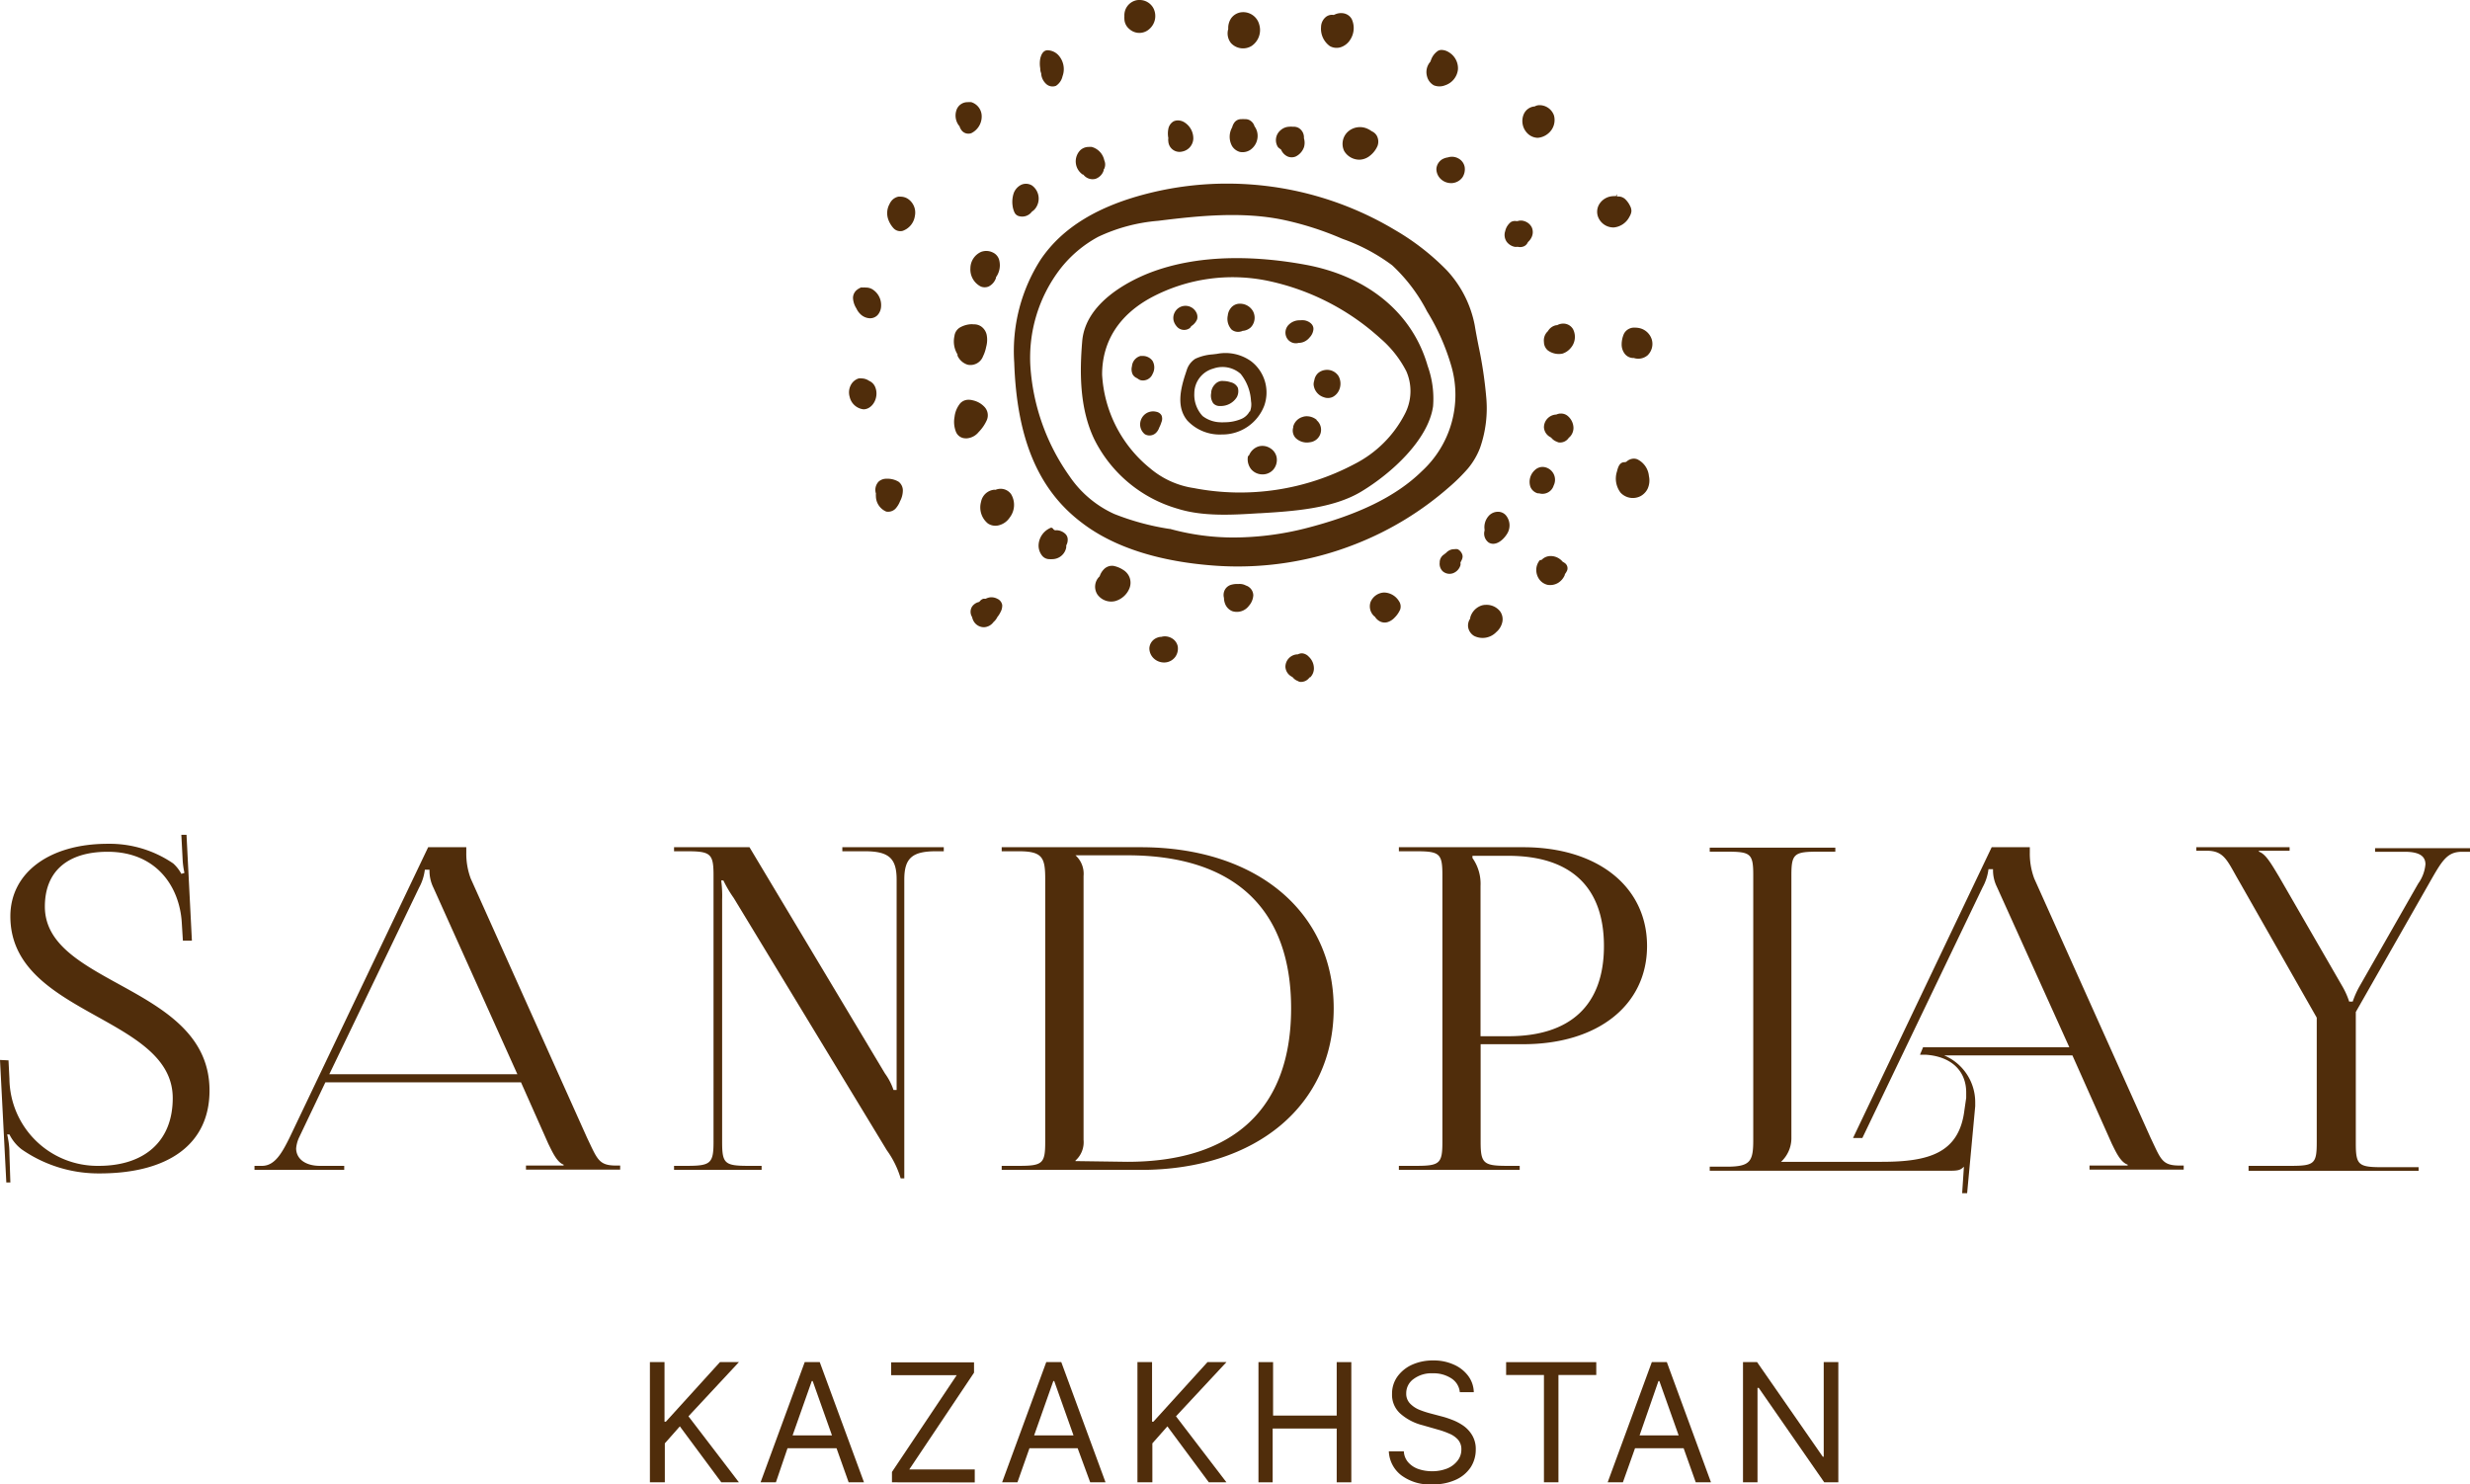 <?xml version="1.0" encoding="UTF-8"?> <svg xmlns="http://www.w3.org/2000/svg" viewBox="0 0 238.37 143.25"> <g id="Layer_2" data-name="Layer 2"> <g id="Layer_1-2" data-name="Layer 1"> <path d="M62.72,143.05v-11.6h1.41v5.75h.13l5.22-5.75h1.83l-4.87,5.23,4.87,6.37h-1.7l-4-5.4-1.45,1.64v3.76Z" fill="#502d0b"></path> <path d="M74.88,143.05H73.4l4.26-11.6h1.45l4.27,11.6H81.9l-1.17-3.29H76Zm1.61-4.53h3.8l-1.86-5.24h-.09Z" fill="#502d0b"></path> <path d="M86.08,143.05v-1l6.25-9.34H86v-1.24h8v1l-6.25,9.34h6.32v1.25Z" fill="#502d0b"></path> <path d="M98.19,143.05H96.71l4.26-11.6h1.45l4.27,11.6h-1.48L104,139.76H99.35Zm1.61-4.53h3.8l-1.86-5.24h-.09Z" fill="#502d0b"></path> <path d="M109.77,143.05v-11.6h1.41v5.75h.13l5.22-5.75h1.83l-4.87,5.23,4.87,6.37h-1.7l-4-5.4-1.45,1.64v3.76Z" fill="#502d0b"></path> <path d="M121.45,143.05v-11.6h1.41v5.16H129v-5.16h1.41v11.6H129v-5.19h-6.18v5.19Z" fill="#502d0b"></path> <path d="M140.88,134.35a1.77,1.77,0,0,0-.83-1.34,3.13,3.13,0,0,0-1.78-.48,2.87,2.87,0,0,0-1.85.55,1.67,1.67,0,0,0-.71,1.38,1.35,1.35,0,0,0,.38,1,2.67,2.67,0,0,0,.91.6,9.2,9.2,0,0,0,1,.33l1.17.31c.31.08.64.19,1,.33a5,5,0,0,1,1.07.57,3,3,0,0,1,.84.92,2.59,2.59,0,0,1,.34,1.38,3.13,3.13,0,0,1-.49,1.7,3.41,3.41,0,0,1-1.43,1.2,5.22,5.22,0,0,1-2.27.45,4.59,4.59,0,0,1-3-.88,3.08,3.08,0,0,1-1.2-2.31h1.45a1.71,1.71,0,0,0,.44,1.08,2.33,2.33,0,0,0,1,.64,4.06,4.06,0,0,0,1.29.2,3.89,3.89,0,0,0,1.44-.26,2.42,2.42,0,0,0,1-.74,1.71,1.71,0,0,0,.38-1.1,1.37,1.37,0,0,0-.33-.95,2.29,2.29,0,0,0-.84-.58,8.06,8.06,0,0,0-1.14-.4l-1.43-.41a5.14,5.14,0,0,1-2.15-1.12,2.43,2.43,0,0,1-.8-1.89,2.82,2.82,0,0,1,.53-1.7,3.53,3.53,0,0,1,1.43-1.14,4.84,4.84,0,0,1,2-.4,4.65,4.65,0,0,1,2,.4,3.46,3.46,0,0,1,1.39,1.09,2.73,2.73,0,0,1,.54,1.57Z" fill="#502d0b"></path> <path d="M145.35,132.69v-1.24h8.7v1.24H150.4v10.36H149V132.69Z" fill="#502d0b"></path> <path d="M156.62,143.05h-1.47l4.26-11.6h1.45l4.26,11.6h-1.47l-1.17-3.29h-4.69Zm1.61-4.53H162l-1.86-5.24h-.09Z" fill="#502d0b"></path> <path d="M177.41,131.45v11.6h-1.36l-6.32-9.11h-.12v9.11h-1.4v-11.6h1.36l6.34,9.13H176v-9.13Z" fill="#502d0b"></path> <path d="M118.77,36.89a2.17,2.17,0,0,0-.68-.12,1.18,1.18,0,0,0-.27,0,1,1,0,0,0-.57.32,1.3,1.3,0,0,0-.36.73.29.29,0,0,1,0,.09,1.31,1.31,0,0,0,.19,1,.81.81,0,0,0,.66.27h0a1.82,1.82,0,0,0,1.62-.85,1.23,1.23,0,0,0,.1-.91A1,1,0,0,0,118.77,36.89Z" fill="#502d0b"></path> <path d="M122,39.17a3.8,3.8,0,0,0-1.25-4.3,4.25,4.25,0,0,0-3.31-.72l-.42.05a4.78,4.78,0,0,0-1.66.42,2,2,0,0,0-.84,1.12c-.06.17-.11.34-.17.51-.46,1.45-.79,3.09.23,4.33a4.27,4.27,0,0,0,3.32,1.35A4.33,4.33,0,0,0,122,39.17Zm-1.41.54a1.63,1.63,0,0,1-.87.75,4.14,4.14,0,0,1-1.57.29,2.82,2.82,0,0,1-.41,0,2.93,2.93,0,0,1-1.68-.6,3,3,0,0,1-.8-2.21,2.48,2.48,0,0,1,1.83-2.37,2.64,2.64,0,0,1,2.64.51,4.56,4.56,0,0,1,1,2.63A1.84,1.84,0,0,1,120.63,39.71Z" fill="#502d0b"></path> <path d="M122.56,43.24a1.38,1.38,0,0,0-1.13-.15,1.47,1.47,0,0,0-.87.81.27.27,0,0,1-.07.08s-.06.06-.06.08a1.55,1.55,0,0,0,.32,1.23,1.42,1.42,0,0,0,1.06.49,1.36,1.36,0,0,0,1.08-.47,1.44,1.44,0,0,0,.31-1.19A1.32,1.32,0,0,0,122.56,43.24Z" fill="#502d0b"></path> <path d="M127.07,40.52a1.51,1.51,0,0,0-.95-.35,1.16,1.16,0,0,0-.42.07,1.32,1.32,0,0,0-.9.94.25.25,0,0,1,0,.08,1.05,1.05,0,0,0,.23,1,1.55,1.55,0,0,0,1.37.42,1.21,1.21,0,0,0,.66-2.13Z" fill="#502d0b"></path> <path d="M127.93,35.7a1.3,1.3,0,0,0-.72.3,1.18,1.18,0,0,0-.37.7,1.34,1.34,0,0,0-.07.39,1.41,1.41,0,0,0,1,1.25,1.08,1.08,0,0,0,.88-.05,1.38,1.38,0,0,0,.53-.54,1.52,1.52,0,0,0,0-1.45A1.31,1.31,0,0,0,127.93,35.7Z" fill="#502d0b"></path> <path d="M125.33,33.09h0a1.31,1.31,0,0,0,.52-.11,1.42,1.42,0,0,0,.54-.42,1.3,1.3,0,0,0,.36-.75c.06-.54-.49-.84-.88-.9a2.25,2.25,0,0,0-.4,0,1.47,1.47,0,0,0-1.07.4,1.07,1.07,0,0,0-.21,1.31A1,1,0,0,0,125.33,33.09Z" fill="#502d0b"></path> <path d="M119.71,32a.79.79,0,0,0,.23-.08l.07,0a1.31,1.31,0,0,0,.7-.33,1.34,1.34,0,0,0,.22-1.54,1.43,1.43,0,0,0-1.23-.74h-.11a1.1,1.1,0,0,0-.84.46,1.33,1.33,0,0,0-.26.67,1.53,1.53,0,0,0,.37,1.37A1,1,0,0,0,119.71,32Z" fill="#502d0b"></path> <path d="M111.6,39.74a1.26,1.26,0,0,0-1,.16,1.28,1.28,0,0,0-.57,1,1.22,1.22,0,0,0,.45,1,.89.89,0,0,0,1.08-.13,1.25,1.25,0,0,0,.31-.5,3.21,3.21,0,0,0,.22-.54.84.84,0,0,0,0-.65A.72.72,0,0,0,111.6,39.74Z" fill="#502d0b"></path> <path d="M111.23,36.09a1.29,1.29,0,0,0,0-1.26,1.16,1.16,0,0,0-.94-.48l-.22,0a1.13,1.13,0,0,0-.83,1,1.15,1.15,0,0,0,.08.8.88.88,0,0,0,.42.35l0,0a1.4,1.4,0,0,0,.3.18A1,1,0,0,0,111.23,36.09Z" fill="#502d0b"></path> <path d="M114.81,31.67l.12-.12,0-.05,0,0,.18-.13a1.4,1.4,0,0,0,.42-.56.92.92,0,0,0-.11-.71,1.17,1.17,0,0,0-2.07.08,1.15,1.15,0,0,0-.1.71,1.31,1.31,0,0,0,.27.56A.93.93,0,0,0,114.81,31.67Z" fill="#502d0b"></path> <path d="M126,25.55c-4.08-.75-10-1.22-15.18.83-1.82.73-6.07,2.81-6.38,6.55-.23,2.77-.31,6.34,1.14,9.41l.06.12a13,13,0,0,0,8,6.63c2.46.78,5.34.6,7.87.44h.11c3.12-.19,7-.43,9.75-2.09,2.91-1.75,6.47-5,6.93-8.23a9.33,9.33,0,0,0-.52-3.89C136.32,30.21,132,26.66,126,25.55ZM135.55,40a11.13,11.13,0,0,1-4.83,4.78,23.54,23.54,0,0,1-15.52,2.32A8.41,8.41,0,0,1,111,45.2a12.52,12.52,0,0,1-4.64-9.05c0-3.19,1.63-5.78,4.82-7.48a16.72,16.72,0,0,1,11.22-1.56,23.25,23.25,0,0,1,10,4.84c.28.24.57.48.84.73a10.46,10.46,0,0,1,2.48,3.15A4.77,4.77,0,0,1,135.55,40Z" fill="#502d0b"></path> <path d="M141.65,45.23a7.06,7.06,0,0,0,1.18-2,11.57,11.57,0,0,0,.6-4.91,40.7,40.7,0,0,0-.74-4.93c-.13-.66-.26-1.33-.37-2a10.75,10.75,0,0,0-2.69-5.3,23.35,23.35,0,0,0-5-3.89,31.51,31.51,0,0,0-16.22-4.48,31.08,31.08,0,0,0-7.43.9c-5,1.23-8.46,3.34-10.55,6.43A16.37,16.37,0,0,0,97.88,35c.25,7.37,2.33,12.29,6.54,15.46,3.92,3,9.24,3.89,13,4.14a31,31,0,0,0,13.49-2.13A30.62,30.62,0,0,0,139.86,47,17.72,17.72,0,0,0,141.65,45.23ZM125.94,51a28.49,28.49,0,0,1-6.83.87,23,23,0,0,1-6.2-.83l-.07,0a24.45,24.45,0,0,1-5.31-1.44,10.42,10.42,0,0,1-4.32-3.65,20.66,20.66,0,0,1-3.77-10.57,14.07,14.07,0,0,1,2.88-9.43,11.64,11.64,0,0,1,3.67-3.1,16.7,16.7,0,0,1,5.78-1.54c3.92-.49,8.08-.91,12-.11A29.91,29.91,0,0,1,129.44,23l.23.09a18.05,18.05,0,0,1,4.68,2.51,16.18,16.18,0,0,1,3.37,4.45,21.31,21.31,0,0,1,2.38,5.41,10,10,0,0,1-2.87,10C134.74,47.91,131.05,49.7,125.94,51Z" fill="#502d0b"></path> <path d="M133.58,57.18a1.48,1.48,0,0,0-1.31.91,1.29,1.29,0,0,0,.34,1.37s.09.06.1.09a1.21,1.21,0,0,0,.38.37,1,1,0,0,0,.81.12,1.57,1.57,0,0,0,.69-.44,2.47,2.47,0,0,0,.54-.79A.92.92,0,0,0,135,58,1.73,1.73,0,0,0,133.58,57.18Z" fill="#502d0b"></path> <path d="M140.67,53a1.13,1.13,0,0,0-.32,0,1,1,0,0,0-.62.2.58.58,0,0,0-.12.1.27.27,0,0,1-.08.07l-.16.13a.91.91,0,0,0-.43.73v.06a1,1,0,0,0,.28.83,1,1,0,0,0,1,.2,1.17,1.17,0,0,0,.73-.8l0-.17a.11.11,0,0,1,0-.08l.1-.2a.89.89,0,0,0,.1-.35h0a.66.66,0,0,0-.07-.3A.9.9,0,0,0,140.67,53Z" fill="#502d0b"></path> <path d="M144.52,49.39a1.19,1.19,0,0,0-.87.42,1.63,1.63,0,0,0-.38,1.3v.09a1.07,1.07,0,0,0,.4,1.16c.67.39,1.4-.26,1.73-.78a1.52,1.52,0,0,0-.09-1.87A1,1,0,0,0,144.52,49.39Z" fill="#502d0b"></path> <path d="M148.44,47.61h0l.1,0a1.13,1.13,0,0,0,1.4-.76,1.24,1.24,0,0,0-1.05-1.79,1.09,1.09,0,0,0-.76.3A1.52,1.52,0,0,0,147.7,47a1.08,1.08,0,0,0,.67.6Z" fill="#502d0b"></path> <path d="M150.62,39.91h-.09a1.34,1.34,0,0,0-.35.1l-.06,0A1.24,1.24,0,0,0,149,41.24a1.14,1.14,0,0,0,.51.88l.13.08a.24.24,0,0,1,.08.06,1.2,1.2,0,0,0,.48.35l.19.08a1,1,0,0,0,1-.43.34.34,0,0,1,.09-.08,1.25,1.25,0,0,0,.37-.91,1.55,1.55,0,0,0-.5-1.08A1,1,0,0,0,150.62,39.91Z" fill="#502d0b"></path> <path d="M125.68,63.05h-.1a1.06,1.06,0,0,0-.34.1l-.07,0a1.21,1.21,0,0,0-1.12,1.21,1.14,1.14,0,0,0,.51.88l.13.08a.24.24,0,0,1,.08.06,1.11,1.11,0,0,0,.48.34.62.62,0,0,0,.18.08,1,1,0,0,0,.95-.43l0,0,.06,0a1.21,1.21,0,0,0,.36-.9,1.54,1.54,0,0,0-.49-1.09A1,1,0,0,0,125.68,63.05Z" fill="#502d0b"></path> <path d="M150.91,31.23h-.07a1.18,1.18,0,0,0-.56.15.11.11,0,0,1-.07,0,1.18,1.18,0,0,0-.81.55.27.27,0,0,1-.07.08l0,0A1.21,1.21,0,0,0,149,33a1.07,1.07,0,0,0,.37.81,1.79,1.79,0,0,0,1.4.32,1.69,1.69,0,0,0,.79-.52,1.63,1.63,0,0,0,.25-1.84A1.08,1.08,0,0,0,150.91,31.23Z" fill="#502d0b"></path> <path d="M147.81,21.91a1.2,1.2,0,0,0-.71-.57,1,1,0,0,0-.65,0h-.1a.78.78,0,0,0-.54.09,1.52,1.52,0,0,0-.55.88,1.16,1.16,0,0,0,.13,1,1.28,1.28,0,0,0,.79.51,1,1,0,0,0,.25,0h.06a.87.87,0,0,0,.42,0,.73.73,0,0,0,.53-.43l.05-.06a1.41,1.41,0,0,0,.35-.51A1.12,1.12,0,0,0,147.81,21.91Z" fill="#502d0b"></path> <path d="M139.73,15.19l0,0a1.53,1.53,0,0,0-.56.19,1.18,1.18,0,0,0-.55.93,1.35,1.35,0,0,0,.46,1,1.47,1.47,0,0,0,1.05.36,1.36,1.36,0,0,0,1-.55,1.42,1.42,0,0,0,.22-1,1.17,1.17,0,0,0-.59-.82A1.27,1.27,0,0,0,139.73,15.19Z" fill="#502d0b"></path> <path d="M113.08,61.59a1.32,1.32,0,0,0-.67-.18,1.27,1.27,0,0,0-.34.05l-.09,0a1.41,1.41,0,0,0-.51.18,1.15,1.15,0,0,0-.55.93,1.35,1.35,0,0,0,.46,1,1.45,1.45,0,0,0,1.05.36,1.33,1.33,0,0,0,1-.55,1.38,1.38,0,0,0,.23-1A1.17,1.17,0,0,0,113.08,61.59Z" fill="#502d0b"></path> <path d="M129.72,14.57a1.71,1.71,0,0,0,1.51.84,1.68,1.68,0,0,0,1-.4,2.39,2.39,0,0,0,.71-.93,1.2,1.2,0,0,0-.08-1,1.07,1.07,0,0,0-.49-.42,2.12,2.12,0,0,0-.35-.21,1.74,1.74,0,0,0-2,.32A1.59,1.59,0,0,0,129.72,14.57Z" fill="#502d0b"></path> <path d="M123.6,14.41a.18.18,0,0,1,.05.07,1.25,1.25,0,0,0,.61.62,1,1,0,0,0,.79,0,1.59,1.59,0,0,0,.79-.89,1.48,1.48,0,0,0,0-.86v-.1a1.06,1.06,0,0,0-.51-.9,1,1,0,0,0-.53-.12h-.06a1.18,1.18,0,0,0-.3,0h0a1.31,1.31,0,0,0-.87.35,1.24,1.24,0,0,0-.23,1.63A1.82,1.82,0,0,0,123.6,14.41Z" fill="#502d0b"></path> <path d="M120.58,11.59a.85.85,0,0,0-.41-.09h-.06a1.12,1.12,0,0,0-.29,0,.81.81,0,0,0-.66.28,1.35,1.35,0,0,0-.25.51,1.85,1.85,0,0,0,0,1.82,1.3,1.3,0,0,0,.74.55,1.35,1.35,0,0,0,1-.19,1.64,1.64,0,0,0,.68-1.71,1.54,1.54,0,0,0-.26-.57A1,1,0,0,0,120.58,11.59Z" fill="#502d0b"></path> <path d="M112.75,13.35a.87.87,0,0,0,0,.28h0a1.08,1.08,0,0,0,1.32,1,1.32,1.32,0,0,0,.71-.37,1.34,1.34,0,0,0,.38-.84,1.82,1.82,0,0,0-.85-1.61,1.18,1.18,0,0,0-.63-.19,1,1,0,0,0-.42.09,1.07,1.07,0,0,0-.51.74,2.31,2.31,0,0,0,0,.87S112.76,13.33,112.75,13.35Z" fill="#502d0b"></path> <path d="M104.55,16.85l0,0a1.12,1.12,0,0,0,1.17.41,1.26,1.26,0,0,0,.79-.81l0-.08.06-.09a1,1,0,0,0,0-.81,1.7,1.7,0,0,0-1.21-1.29,1.43,1.43,0,0,0-.29,0,1.19,1.19,0,0,0-.82.32,1.54,1.54,0,0,0,.23,2.34Z" fill="#502d0b"></path> <path d="M97.9,20.49a.65.65,0,0,0,.35.34,1.16,1.16,0,0,0,1.34-.41s0,0,0,0A1.27,1.27,0,0,0,100,20a1.57,1.57,0,0,0-.39-2.09,1.11,1.11,0,0,0-1.09-.06,1.48,1.48,0,0,0-.69.79,2.68,2.68,0,0,0-.11,1.21A2.15,2.15,0,0,0,97.9,20.49Z" fill="#502d0b"></path> <path d="M93.65,25.88a1.85,1.85,0,0,0,1,1.77,1,1,0,0,0,.76,0,1.43,1.43,0,0,0,.71-.83.16.16,0,0,1,0-.07,1.91,1.91,0,0,0,.29-.59,2,2,0,0,0,0-1.13,1.12,1.12,0,0,0-.59-.66,1.42,1.42,0,0,0-1.14-.06A1.74,1.74,0,0,0,93.65,25.88Z" fill="#502d0b"></path> <path d="M92.4,34.31a1.58,1.58,0,0,0,1,.89,1.3,1.3,0,0,0,1.47-.82,3.52,3.52,0,0,0,.3-.9,2.52,2.52,0,0,0,.05-1.17,1.32,1.32,0,0,0-.57-.83,1.21,1.21,0,0,0-.68-.18,1.87,1.87,0,0,0-.4,0,2.46,2.46,0,0,0-.94.31,1.11,1.11,0,0,0-.52.82,2.39,2.39,0,0,0,.3,1.78Z" fill="#502d0b"></path> <path d="M95.24,40.53A1.18,1.18,0,0,0,95,39.26a2.17,2.17,0,0,0-1.09-.62,1.51,1.51,0,0,0-.41-.06,1.08,1.08,0,0,0-.83.34,2.5,2.5,0,0,0-.55,1.31,2.63,2.63,0,0,0,.13,1.43,1,1,0,0,0,.93.64h.07l.07,0a1.63,1.63,0,0,0,1.13-.61A3.91,3.91,0,0,0,95.24,40.53Z" fill="#502d0b"></path> <path d="M96.54,47.17h0a1.32,1.32,0,0,0-.44.09.22.22,0,0,1-.14,0,1.43,1.43,0,0,0-1.28,1.16,2,2,0,0,0,.66,2.1,1.31,1.31,0,0,0,1.1.16,1.77,1.77,0,0,0,1-.73,2,2,0,0,0,.13-2.27A1.24,1.24,0,0,0,96.54,47.17Z" fill="#502d0b"></path> <path d="M102,51.17h-.07a.27.27,0,0,1-.27-.1.3.3,0,0,0-.22-.15h0a1.9,1.9,0,0,0-1.2,1.55,1.56,1.56,0,0,0,.35,1.18.9.9,0,0,0,.71.31,1,1,0,0,0,.24,0h.06a1.38,1.38,0,0,0,1.3-1.14.25.25,0,0,1,0-.07l0-.07,0-.05a1.11,1.11,0,0,0,.13-.7.77.77,0,0,0-.2-.39A1.28,1.28,0,0,0,102,51.17Z" fill="#502d0b"></path> <path d="M108.4,55a2.63,2.63,0,0,0-1-.4h-.09a1.1,1.1,0,0,0-.79.35,1.7,1.7,0,0,0-.38.62.21.21,0,0,1-.08.11l0,0a1.37,1.37,0,0,0-.16,1.68,1.63,1.63,0,0,0,1.71.65A2.09,2.09,0,0,0,109,56.77,1.46,1.46,0,0,0,109,55.7,1.48,1.48,0,0,0,108.4,55Z" fill="#502d0b"></path> <path d="M120.54,56.66a.87.87,0,0,0-.29-.15,1.26,1.26,0,0,0-.74-.15,2,2,0,0,0-.64.06,1,1,0,0,0-.67.51,1.07,1.07,0,0,0-.08.77s0,0,0,.06a1.68,1.68,0,0,0,.11.51,1.24,1.24,0,0,0,.69.71,1.45,1.45,0,0,0,1.61-.52,1.67,1.67,0,0,0,.42-1A1,1,0,0,0,120.54,56.66Z" fill="#502d0b"></path> <path d="M96.24,57.78a1.21,1.21,0,0,0-.55-.14h-.08a1.3,1.3,0,0,0-.48.14h-.07l-.15,0a.71.71,0,0,0-.35.24.21.21,0,0,1-.11.08,1.1,1.1,0,0,0-.64.44.94.94,0,0,0,0,1,1.47,1.47,0,0,0,.16.42,1.15,1.15,0,0,0,1,.57h0a1.2,1.2,0,0,0,.91-.5,1.48,1.48,0,0,0,.37-.48,2.18,2.18,0,0,0,.29-.45,1.3,1.3,0,0,0,.18-.71A.81.81,0,0,0,96.24,57.78Z" fill="#502d0b"></path> <path d="M86.72,46.49a2.09,2.09,0,0,0-1-.29h-.15a1.13,1.13,0,0,0-.77.27,1.16,1.16,0,0,0-.27,1.15.17.17,0,0,1,0,.07.43.43,0,0,0,0,.15,1.63,1.63,0,0,0,1,1.53,1,1,0,0,0,.88-.27,2.29,2.29,0,0,0,.45-.73,2.24,2.24,0,0,0,.27-1A1.06,1.06,0,0,0,86.72,46.49Z" fill="#502d0b"></path> <path d="M84.41,37.24h0a1.13,1.13,0,0,0-.54-.49,1.29,1.29,0,0,0-.7-.23,1,1,0,0,0-.3,0,1.29,1.29,0,0,0-.75.62A1.53,1.53,0,0,0,82,38.31a1.55,1.55,0,0,0,1.33,1.19c.63,0,1.13-.59,1.23-1.24A1.62,1.62,0,0,0,84.41,37.24Z" fill="#502d0b"></path> <path d="M83,30.28h0a1.39,1.39,0,0,0,.88.43,1,1,0,0,0,.81-.3,1.34,1.34,0,0,0,.34-.83A1.79,1.79,0,0,0,84.31,28a1.21,1.21,0,0,0-.75-.25,1.53,1.53,0,0,0-.3,0,.39.39,0,0,0-.18,0,1.62,1.62,0,0,0-.4.24,1,1,0,0,0-.36.78,2.06,2.06,0,0,0,.33,1A1.73,1.73,0,0,0,83,30.28Z" fill="#502d0b"></path> <path d="M87.59,19.17a1.3,1.3,0,0,0-.66-.19,1,1,0,0,0-.24,0,1.17,1.17,0,0,0-.72.49,1.05,1.05,0,0,0-.12.21,1.83,1.83,0,0,0-.15,1.43,2.49,2.49,0,0,0,.51.89.89.89,0,0,0,.9.28,1.79,1.79,0,0,0,1.18-1.43A1.6,1.6,0,0,0,87.59,19.17Z" fill="#502d0b"></path> <path d="M92.59,12.16a1.24,1.24,0,0,0,.26.48h0a.83.83,0,0,0,.89.21,1.79,1.79,0,0,0,1-1.63,1.43,1.43,0,0,0-1-1.36,1.48,1.48,0,0,0-.35,0,1.12,1.12,0,0,0-1.09.78,1.61,1.61,0,0,0,.25,1.49A.2.2,0,0,1,92.59,12.16Z" fill="#502d0b"></path> <path d="M100.48,7.07a.14.14,0,0,1,0,.06,1.49,1.49,0,0,0,.43.92.91.91,0,0,0,1,.23,1.48,1.48,0,0,0,.63-.92,2,2,0,0,0-.44-2.08,1.49,1.49,0,0,0-1-.43h0c-.44,0-.63.45-.71.81a2.7,2.7,0,0,0,0,.94A1.14,1.14,0,0,0,100.48,7.07Z" fill="#502d0b"></path> <path d="M109,2.81h0a1.43,1.43,0,0,0,1.91,0,1.66,1.66,0,0,0,.41-2A1.51,1.51,0,0,0,109.93,0a1.23,1.23,0,0,0-.42.07,1.48,1.48,0,0,0-1,1.47,2.46,2.46,0,0,0,0,.28A1.3,1.3,0,0,0,109,2.81Z" fill="#502d0b"></path> <path d="M120.78,4.44a1.85,1.85,0,0,0,.75-2.05,1.6,1.6,0,0,0-1.7-1.21,1.42,1.42,0,0,0-1,.56,1.67,1.67,0,0,0-.3,1,.15.15,0,0,1,0,.07,1.49,1.49,0,0,0,.27,1.35A1.58,1.58,0,0,0,120.78,4.44Z" fill="#502d0b"></path> <path d="M128.34,4.45a1.33,1.33,0,0,0,1.07.1,1.71,1.71,0,0,0,.89-.71,2.06,2.06,0,0,0,.15-2,1.11,1.11,0,0,0-.76-.55,1.41,1.41,0,0,0-.78.07l-.17.07a.16.16,0,0,1-.12,0,1,1,0,0,0-.62.17,1.28,1.28,0,0,0-.51,1A2.06,2.06,0,0,0,128.34,4.45Z" fill="#502d0b"></path> <path d="M137.73,7.42a1.37,1.37,0,0,0,.64.81,1.46,1.46,0,0,0,1.09,0,1.81,1.81,0,0,0,1.24-1.52,1.8,1.8,0,0,0-.88-1.67,1.36,1.36,0,0,0-.69-.22.69.69,0,0,0-.36.09,1.76,1.76,0,0,0-.64.8l-.08.21A.16.16,0,0,1,138,6a1.51,1.51,0,0,0-.28,1.38Z" fill="#502d0b"></path> <path d="M148.4,13.3a1.76,1.76,0,0,0,1-.41,1.68,1.68,0,0,0,.57-1.74,1.48,1.48,0,0,0-1.34-1h-.12a1,1,0,0,0-.42.13l-.08,0a1.26,1.26,0,0,0-.94.7,1.68,1.68,0,0,0,.36,1.91A1.44,1.44,0,0,0,148.4,13.3Z" fill="#502d0b"></path> <path d="M157.26,20.9a1.28,1.28,0,0,0,.18-.49,1,1,0,0,0-.12-.52,2.22,2.22,0,0,0-.51-.7,1,1,0,0,0-.65-.23l-.12,0,0-.23h0l-.09.2a1,1,0,0,0-.24,0,1.64,1.64,0,0,0-1.3.67,1.41,1.41,0,0,0-.07,1.57,1.59,1.59,0,0,0,1.41.78A1.9,1.9,0,0,0,157.26,20.9Z" fill="#502d0b"></path> <path d="M156.72,32.21h0a2.57,2.57,0,0,0-.22,1,1.48,1.48,0,0,0,.26.88,1.06,1.06,0,0,0,.83.46h.09a1.39,1.39,0,0,0,1.32-.26,1.53,1.53,0,0,0,.42-1.48,1.62,1.62,0,0,0-1.14-1.13,1.93,1.93,0,0,0-.49-.06A1.11,1.11,0,0,0,156.72,32.21Z" fill="#502d0b"></path> <path d="M158,44.32a1,1,0,0,0-.32-.06,1.07,1.07,0,0,0-.7.28c-.11.09-.26.05-.36.08-.32.09-.46.41-.57.87a2.24,2.24,0,0,0,.35,2.06,1.62,1.62,0,0,0,1.92.33,1.64,1.64,0,0,0,.68-.7,1.94,1.94,0,0,0,.13-1.24A2,2,0,0,0,158,44.32Z" fill="#502d0b"></path> <path d="M150.86,54.24a.18.18,0,0,1-.07-.05,1.51,1.51,0,0,0-1.13-.53,1.21,1.21,0,0,0-.56.13,1.13,1.13,0,0,0-.28.2.24.24,0,0,1-.11.06.15.15,0,0,0-.1,0,1.46,1.46,0,0,0-.35.94,1.56,1.56,0,0,0,.27.89,1.38,1.38,0,0,0,.82.56,1.49,1.49,0,0,0,1-.18,1.62,1.62,0,0,0,.67-.79.09.09,0,0,1,0-.06,1.51,1.51,0,0,0,.23-.39.62.62,0,0,0-.16-.62A1.21,1.21,0,0,0,150.86,54.24Z" fill="#502d0b"></path> <path d="M143.4,58.37a1.37,1.37,0,0,0-.52.1h0a1.7,1.7,0,0,0-1,1.15.12.12,0,0,1,0,.08,1.18,1.18,0,0,0-.2.8,1.22,1.22,0,0,0,.58.87,1.83,1.83,0,0,0,2.14-.37,1.76,1.76,0,0,0,.59-1,1.31,1.31,0,0,0-.22-1A1.66,1.66,0,0,0,143.4,58.37Z" fill="#502d0b"></path> <path d="M.82,102.33l.09,1.78a8.5,8.5,0,0,0,8.62,8.4c4.33,0,7.14-2.3,7.14-6.54C16.67,98,1,98,1,88.43c0-4.2,3.76-7,9.39-7a10.86,10.86,0,0,1,6.33,1.9,3.74,3.74,0,0,1,.78,1l.3-.09a8,8,0,0,1-.18-1.39l-.12-2.29H18l.52,10.22-.87,0L17.54,89c-.22-3.42-2.43-6.8-7.15-6.8-3.85,0-6.06,1.87-6.06,5.29,0,7.66,15.89,7.58,15.89,17.75,0,5.2-4,8-10.61,8a13,13,0,0,1-7.53-2.33,4.15,4.15,0,0,1-1.17-1.43l-.22,0a7.84,7.84,0,0,1,.22,1.86L1,114.11H.61L0,102.29Z" fill="#502d0b"></path> <path d="M24.56,112.51h.73c1.22,0,1.91-1.22,2.64-2.69L41.32,81.76H45v.52a6.86,6.86,0,0,0,.43,2.51l11.22,25c1,2.08,1.12,2.69,2.81,2.69h.39v.39H50.76v-.39h3.63v-.09c-.65-.22-1.12-1.3-1.47-2l-2.64-5.94H31.4l-2.56,5.37a3.15,3.15,0,0,0-.26,1c0,1,.87,1.69,2.3,1.69h2.34v.39H24.56Zm25.37-8.84-8.1-18a3.71,3.71,0,0,1-.38-1.74H41a4.84,4.84,0,0,1-.56,1.74l-8.66,18Z" fill="#502d0b"></path> <path d="M65.05,112.9v-.39h1.21c2.3,0,2.6-.22,2.6-2.3V84.45c0-2.08-.3-2.3-2.6-2.3H65.05v-.39h7.28L85.4,103.59a5.94,5.94,0,0,1,.83,1.6h.3c0-.48,0-1.08,0-1.82V84.88c0-2.08-.78-2.73-3.08-2.73H81.29v-.39h9.79v.39h-.74c-2.29,0-3.07.65-3.07,2.73v28.84h-.35A9,9,0,0,0,85.58,111L70.81,86.66a11.91,11.91,0,0,1-1-1.69H69.6a11.12,11.12,0,0,1,.09,1.86v23.38c0,2.08.25,2.3,2.55,2.3H73.5v.39Z" fill="#502d0b"></path> <path d="M96.67,112.51h1.64c2.3,0,2.56-.22,2.56-2.3V84.84c0-2.08-.26-2.69-2.56-2.69H96.67v-.39h13.42c11.17,0,18.62,6.24,18.62,15.55s-7.45,15.59-18.62,15.59H96.67Zm12.12-.39c10.31,0,15.81-5.2,15.81-14.81s-5.5-14.77-15.81-14.77h-5v0a2.4,2.4,0,0,1,.78,2V110a2.38,2.38,0,0,1-.78,2v.05Z" fill="#502d0b"></path> <path d="M135,112.51h1.64c2.3,0,2.56-.22,2.56-2.3V84.45c0-2.08-.26-2.3-2.56-2.3H135v-.39h12c7.19,0,11.95,3.81,11.95,9.53s-4.76,9.48-11.95,9.48h-4.11v9.44c0,2.08.3,2.3,2.6,2.3h1.17v.39H135Zm7.1-29.71a4.3,4.3,0,0,1,.78,2.69V100h2.68c6,0,9.23-3,9.23-8.7s-3.21-8.71-9.23-8.71H142.1Z" fill="#502d0b"></path> <path d="M192.34,83.88h-.44a4.84,4.84,0,0,1-.56,1.74l-11.61,24.2h-.9l13.38-28.06h3.68v.52a6.86,6.86,0,0,0,.43,2.51l11.22,25c1,2.08,1.08,2.69,2.81,2.69h.39v.39h-9.09v-.39h3.68v-.09c-.7-.22-1.17-1.3-1.52-2L200,101.85H187.62a4.9,4.9,0,0,1,3,4.51v.39l-.78,8.4-.48,0,.17-2.56h0c-.3.3-.52.39-1.25.39H165v-.39h1.64c2.3,0,2.56-.52,2.56-2.6V84.45c0-2.08-.26-2.26-2.56-2.26H165V81.8h12.12v.39h-1.64c-2.3,0-2.6.18-2.6,2.26v25.42a3.1,3.1,0,0,1-1,2.25v0h9.7c4.55,0,7.49-.82,8-5l.17-1.17v-.52c0-2.08-1.43-3.46-3.85-3.64h-.61l.3-.73H199.7l-7-15.5A3.61,3.61,0,0,1,192.34,83.88Z" fill="#502d0b"></path> <path d="M217,112.51h4.07c2.3,0,2.51-.22,2.51-2.3v-12L216.12,85.1c-1.17-2-1.43-3-3.16-3h-1v-.34h9v.34H218v.09c.65.22,1.17,1.13,1.95,2.43l6.15,10.65a7.38,7.38,0,0,1,.61,1.39h.34a8.7,8.7,0,0,1,.61-1.39l5.71-10a3.76,3.76,0,0,0,.7-1.86c0-.74-.52-1.21-2-1.21h-2.86v-.35h9.18v.35h-.78c-1.47,0-1.94.86-3.2,3.07l-7.06,12.39v12.69c0,2.08.26,2.29,2.56,2.29h3.5v.35H217Z" fill="#502d0b"></path> </g> </g> </svg> 